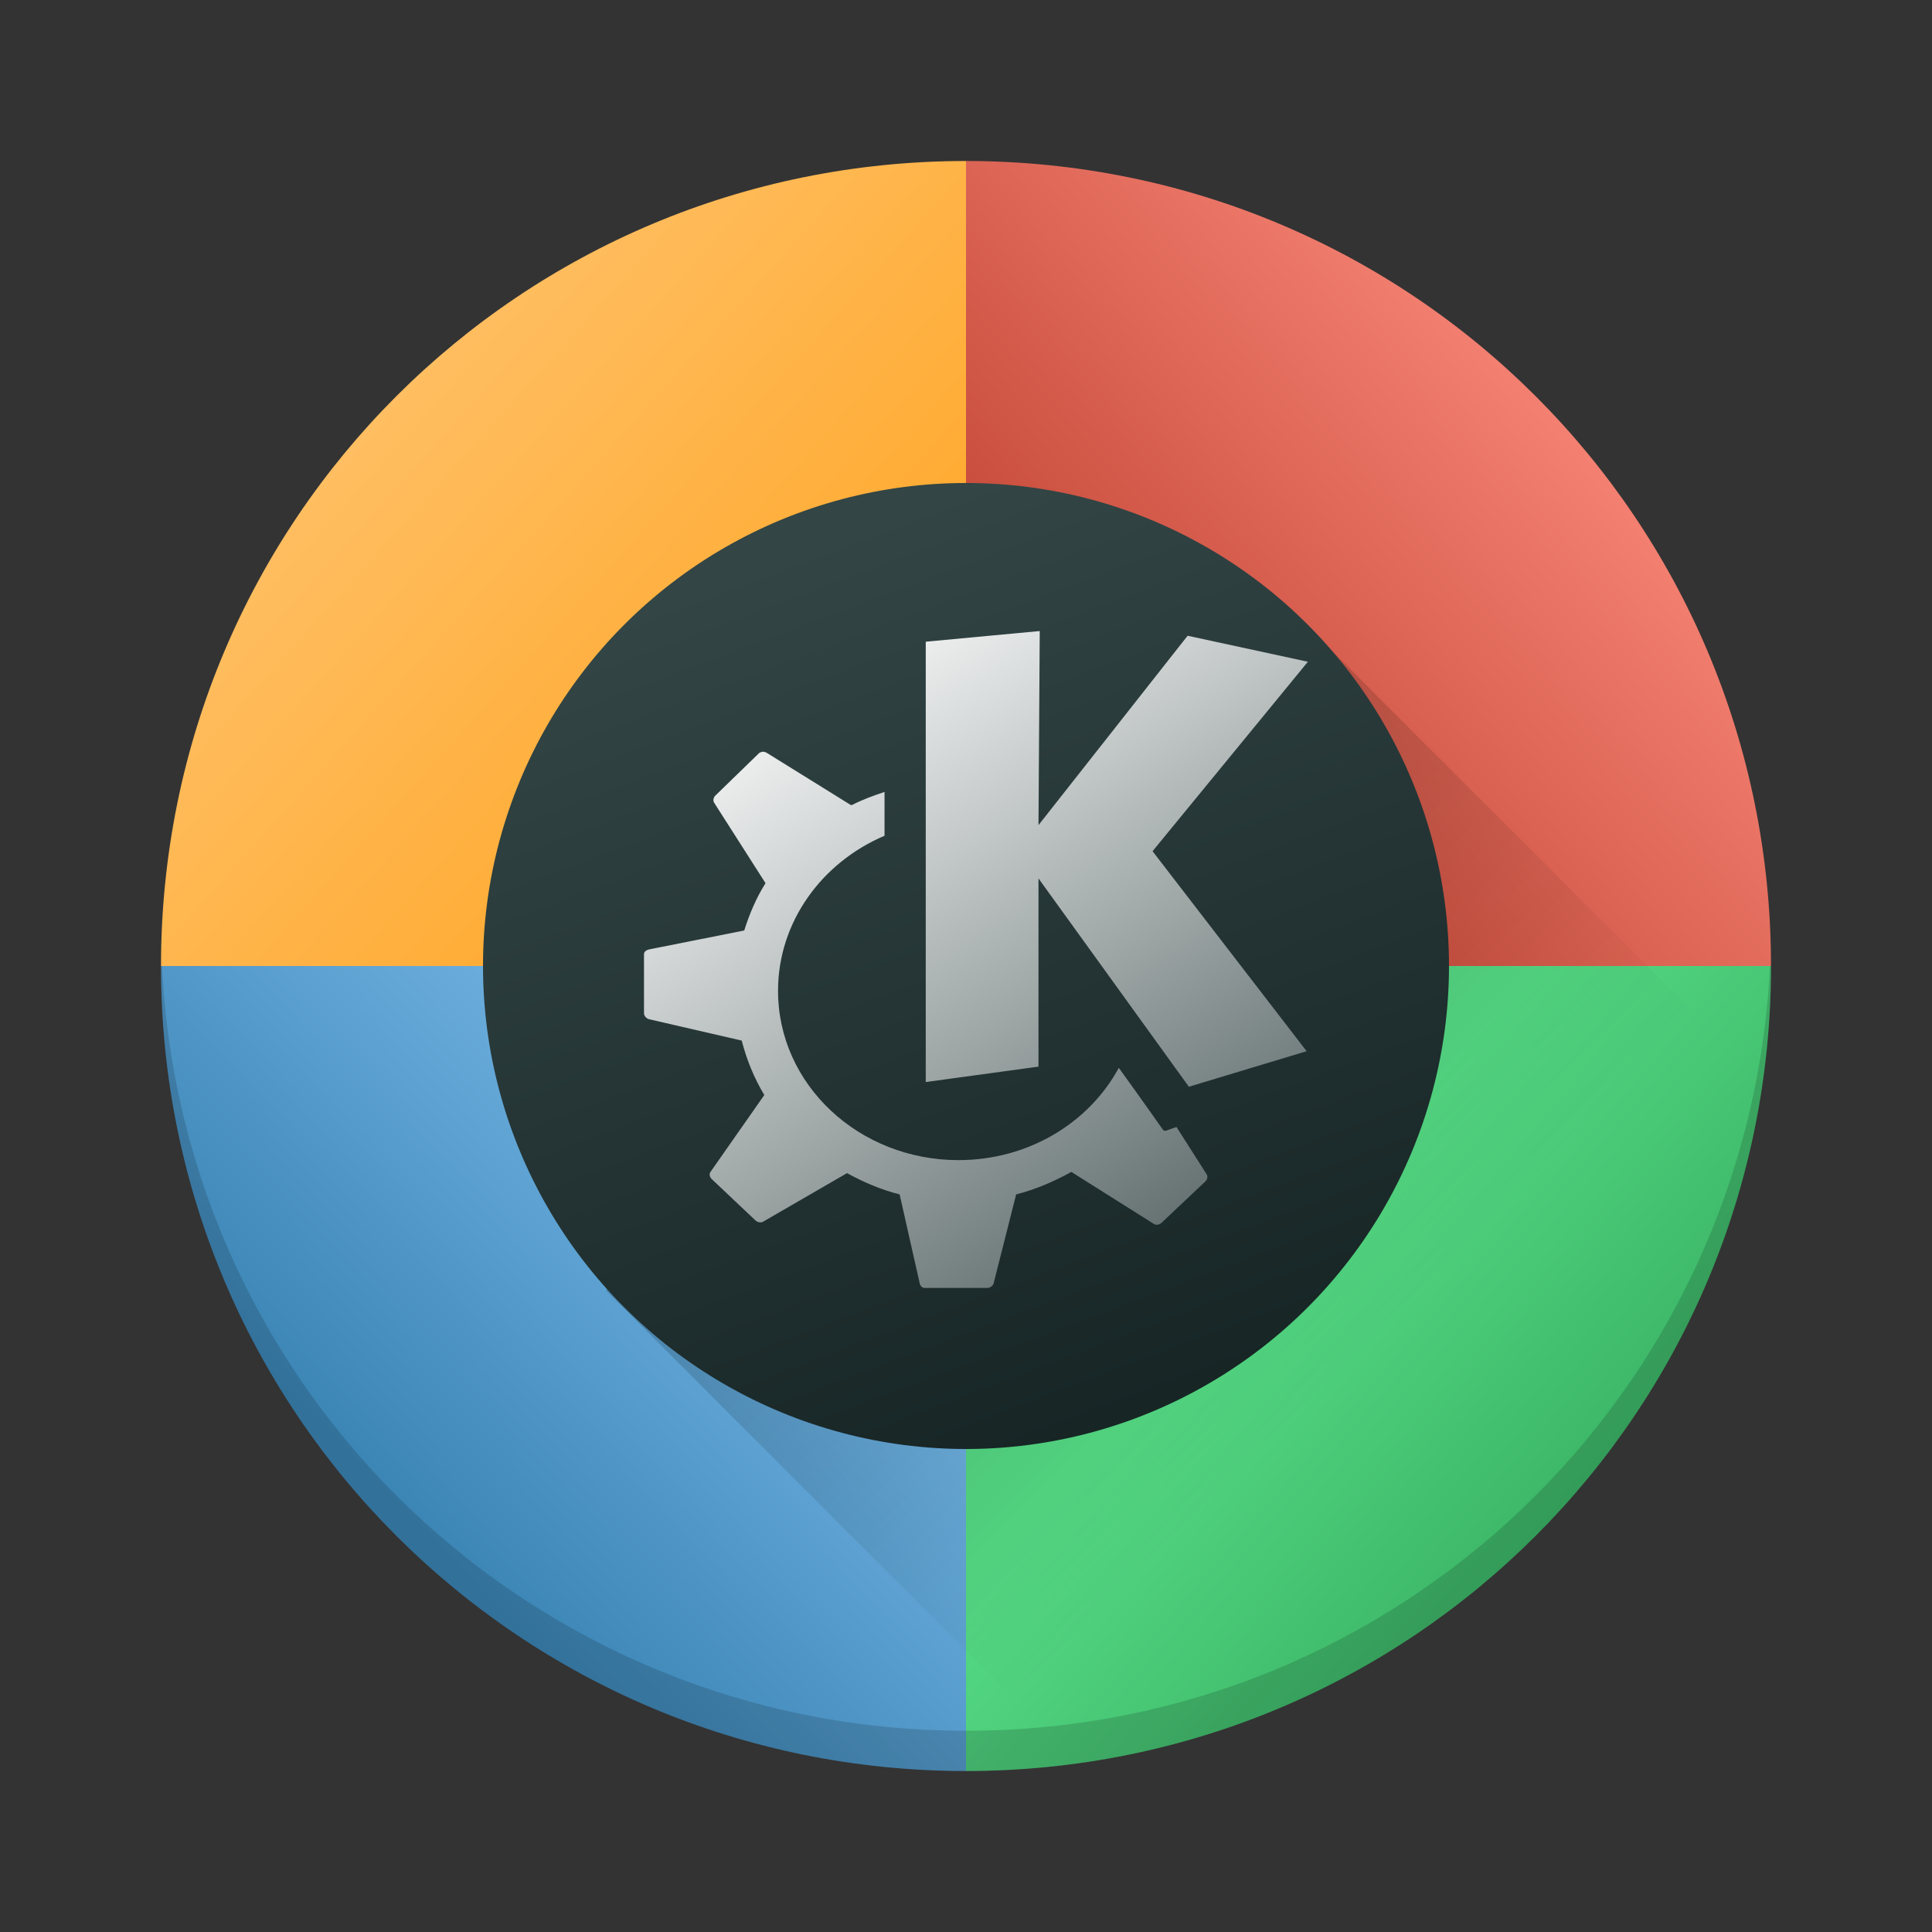 <?xml version="1.0" encoding="UTF-8" standalone="no"?>
<svg xmlns="http://www.w3.org/2000/svg" xmlns:xlink="http://www.w3.org/1999/xlink" id="svg2817" height="48" width="48" version="1">
 <rect width="100%" height="100%" fill="#333333" stroke="none"/>
 <defs id="defs429">
  <linearGradient id="linearGradient4626">
   <stop style="stop-color:#000000;stop-opacity:1;" offset="0" id="stop4628"/>
   <stop style="stop-color:#000000;stop-opacity:0;" offset="1" id="stop4630"/>
  </linearGradient>
  <linearGradient id="linearGradient4656">
   <stop style="stop-color:#ffffff;stop-opacity:1;" offset="0" id="stop4658"/>
   <stop style="stop-color:#536161;stop-opacity:1" offset="1" id="stop4660"/>
  </linearGradient>
  <linearGradient id="linearGradient4598">
   <stop style="stop-color:#172525;stop-opacity:1;" offset="0" id="stop4600"/>
   <stop style="stop-color:#334545;stop-opacity:1" offset="1" id="stop4602"/>
  </linearGradient>
  <linearGradient id="linearGradient4590">
   <stop id="stop4594" offset="0" style="stop-color:#54d883;stop-opacity:1"/>
   <stop id="stop4592" offset="1" style="stop-color:#3bb566;stop-opacity:1;"/>
  </linearGradient>
  <linearGradient id="linearGradient4582">
   <stop id="stop4586" offset="0" style="stop-color:#7cbcec;stop-opacity:1"/>
   <stop id="stop4584" offset="1" style="stop-color:#3b85b5;stop-opacity:1;"/>
  </linearGradient>
  <linearGradient id="linearGradient4574">
   <stop style="stop-color:#bf4231;stop-opacity:1;" offset="0" id="stop4576"/>
   <stop style="stop-color:#f58273;stop-opacity:1" offset="1" id="stop4578"/>
  </linearGradient>
  <linearGradient id="linearGradient4564">
   <stop style="stop-color:#ffa92d;stop-opacity:1;" offset="0" id="stop4566"/>
   <stop style="stop-color:#ffc169;stop-opacity:1" offset="1" id="stop4568"/>
  </linearGradient>
  <linearGradient xlink:href="#linearGradient4564" id="linearGradient4570" x1="18.653" y1="20.191" x2="7.432" y2="8.525" gradientUnits="userSpaceOnUse" gradientTransform="matrix(0.909,0,0,1.053,2.182,-1.263)"/>
  <linearGradient xlink:href="#linearGradient4574" id="linearGradient4580" x1="28.615" y1="21.502" x2="39.94" y2="10.118" gradientUnits="userSpaceOnUse" gradientTransform="matrix(0.909,0,0,1.053,2.182,-1.263)"/>
  <linearGradient xlink:href="#linearGradient4582" id="linearGradient4588" x1="19.831" y1="26.561" x2="9.69" y2="37.881" gradientUnits="userSpaceOnUse" gradientTransform="matrix(0.909,0,0,1.053,2.182,-1.263)"/>
  <linearGradient xlink:href="#linearGradient4590" id="linearGradient4596" x1="33.241" y1="30.191" x2="40.393" y2="37.416" gradientUnits="userSpaceOnUse" gradientTransform="matrix(0.909,0,0,1.053,2.182,-1.263)"/>
  <linearGradient xlink:href="#linearGradient4598" id="linearGradient4604" x1="27.197" y1="33.475" x2="21.366" y2="14.901" gradientUnits="userSpaceOnUse" gradientTransform="matrix(1,0,0,1.2,0,-4.8)"/>
  <style id="current-color-scheme" type="text/css">
   .ColorScheme-Text { color:#4d4d4d; }
  </style>
  <linearGradient xlink:href="#linearGradient4656" id="linearGradient4662" x1="19.025" y1="15.232" x2="29.946" y2="31.765" gradientUnits="userSpaceOnUse" gradientTransform="translate(1,0)"/>
  <linearGradient xlink:href="#linearGradient4626" id="linearGradient4632" x1="23.693" y1="21.277" x2="34.937" y2="32.522" gradientUnits="userSpaceOnUse"/>
 </defs>
 <path style="fill:url(#linearGradient4570);fill-opacity:1" id="rect4203" d="M 24,4 C 12.92,4 4,12.92 4,24 L 24,24 Z"/>
 <path style="fill:url(#linearGradient4580);fill-opacity:1" id="path4556" d="M 24,4 C 35.08,4 44,12.92 44,24 l -20,0 z"/>
 <path style="fill:url(#linearGradient4596);fill-opacity:1" id="path4564" d="M 24,44 C 35.08,44 44,35.08 44,24 L 24,24 Z"/>
 <path style="fill:url(#linearGradient4588);fill-opacity:1" id="path4566" d="M 24,44 C 12.92,44 4,35.08 4,24 L 24,24 Z"/>
 <path style="fill:url(#linearGradient4632);fill-opacity:1;opacity:0.2" d="M 25.297 14.412 L 24 16.139 L 24 24 L 18.098 24 L 15.5 27.461 L 15.066 32.07 L 26.799 43.803 C 35.606 42.579 42.539 35.667 43.793 26.869 L 31.832 14.908 L 25.297 14.412 z" id="path4598"/>
 <circle id="path4181" cx="24" cy="24" style="fill:url(#linearGradient4604);fill-opacity:1" r="12"/>
 <path style="color:#4d4d4d;fill:url(#linearGradient4662);fill-opacity:1;stroke:none" d="M 25.832,15.678 23,15.943 23,26.883 25.801,26.5 l 0,-4.676 L 29.537,27 32.463,26.117 28.635,21.148 32.494,16.441 29.506,15.795 25.801,20.5 l 0.031,-4.822 z m -6.875,2.998 c -0.032,0 -0.07,0.018 -0.094,0.031 l -1.09,1.059 c -0.046,0.046 -0.065,0.122 -0.031,0.176 l 1.277,2 c -0.229,0.364 -0.398,0.762 -0.529,1.176 L 16.125,23.588 c -0.066,0.017 -0.125,0.055 -0.125,0.119 l 0,1.469 c 0,0.062 0.062,0.131 0.125,0.146 l 2.303,0.531 c 0.123,0.479 0.309,0.934 0.561,1.352 l -1.338,1.912 c -0.037,0.054 -0.018,0.131 0.031,0.176 l 1.088,1.029 c 0.046,0.042 0.131,0.065 0.188,0.031 l 2.086,-1.207 c 0.41,0.224 0.839,0.41 1.307,0.529 l 0.498,2.207 c 0.014,0.064 0.058,0.117 0.125,0.117 l 1.557,0 c 0.066,0 0.141,-0.056 0.156,-0.117 l 0.559,-2.207 c 0.482,-0.123 0.951,-0.325 1.371,-0.559 l 2.055,1.295 c 0.057,0.034 0.137,0.016 0.186,-0.031 l 1.09,-1.029 c 0.047,-0.046 0.065,-0.122 0.031,-0.176 L 29.23,28 l -0.25,0.088 c -0.036,0.017 -0.073,7.03e-4 -0.094,-0.029 0,0 -0.471,-0.674 -1.09,-1.529 -0.74,1.368 -2.247,2.293 -3.984,2.293 -2.469,0 -4.482,-1.873 -4.482,-4.205 0,-1.716 1.091,-3.193 2.646,-3.854 l 0,-1.088 C 21.694,19.77 21.428,19.866 21.168,20 l -0.031,0 -2.086,-1.295 c -0.028,-0.017 -0.062,-0.03 -0.094,-0.027 l 0,-0.002 z" id="path4653"/>
 <path style="fill:#000000;fill-opacity:1;opacity:0.15" d="M 4 24 C 4 35.08 12.92 44 24 44 C 35.08 44 44 35.08 44 24 L 43.975 24 C 43.456 34.611 34.744 43 24 43 C 13.256 43 4.544 34.611 4.025 24 L 4 24 z" id="path4634"/>
</svg>
